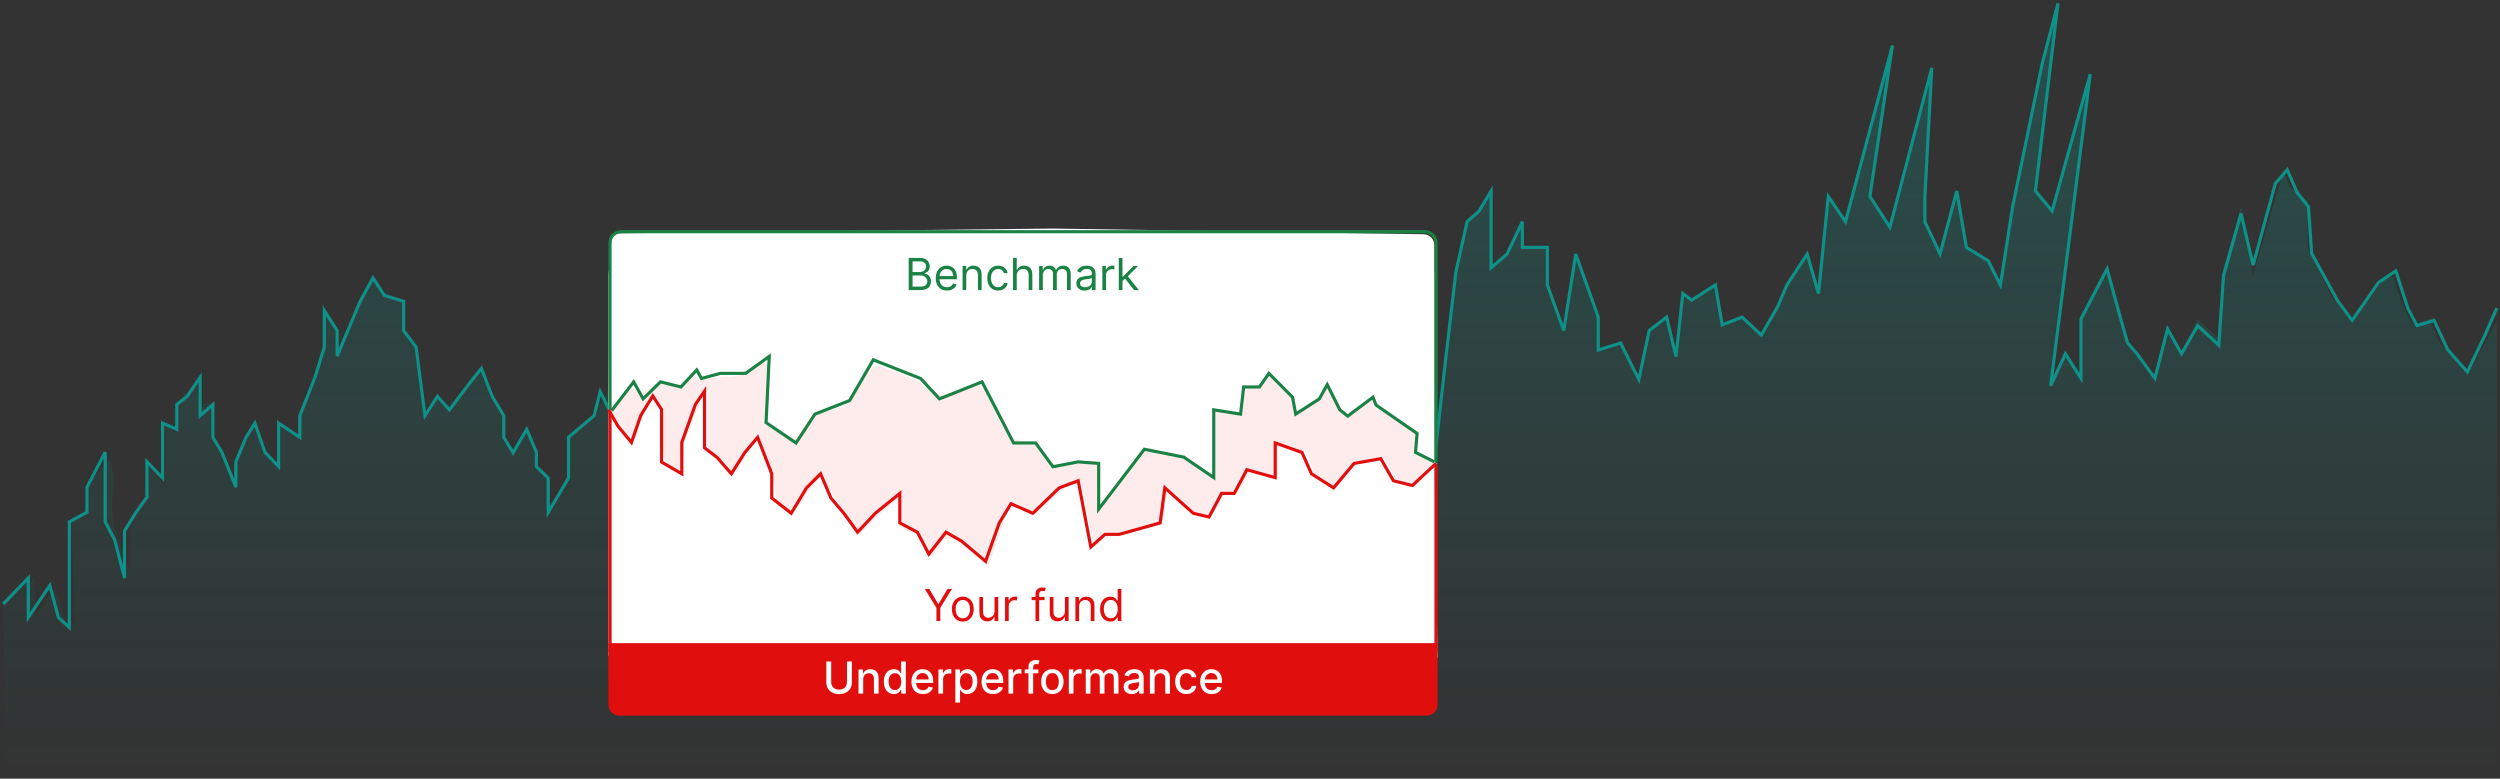 <svg width="793" height="247" viewBox="0 0 793 247" fill="none" xmlns="http://www.w3.org/2000/svg">
<rect x="0" y="0" width="793" height="247" fill="#333333" stroke="none"/>
<path fill-rule="evenodd" clip-rule="evenodd" d="M2 246.052L1 192L2.85 189.081L11 183L11.5 195.5L17.5 186L18.5 189.5L20.5 196L24 198.5L22.5 166L28 163V153L35 146L36 151.5L35.5 161L36 166.5L40.5 180L41.363 180.447V165.503L44.708 160.016L47.359 153.778V147.703L52.397 154.445V134.8L55.794 137.402V127.815L62.782 122.264L63.469 131.762L65.02 127.91L67.063 128.399V138.767L69.914 143.506L74.365 154.594V146.528L77.604 138.767L80.402 134.282L83.594 143.506L87.938 148.05V138.767V134.282L94.66 138.767V131.91L99.471 119.754L102.439 110.169V98.524L106.507 104.906V112.987L113.815 95.63L117.888 88.196L121.496 93.724L127.618 95.63V104.906L131.576 110.169L134.382 131.91L138.343 125.78L142.146 130.057L148.478 121.693L152.279 116.902L155.732 125.78L159.398 131.91V138.767L162.363 143.667L166.661 136.221L169.76 143.506V148.05L173.508 151.703V162.571L179.94 151.703V138.767L188.079 131.91L192.9 124.267V130.057L196.36 136.221L200.155 140.375L203.099 131.91L206.905 125.78L209.709 130.057V146.528L216.121 150.191V140.375L220.466 128.399L223.342 124.267V142.055L227.375 145.111L231.842 150.191L236.144 143.506L240.191 138.767L244.66 150.191V157.778L250.856 162.571L255.697 154.594L260.164 150.191V157.778L267.548 162.571L271.893 168.503L283.063 160.272V166.782L285.301 165.599L290.869 168.503L294.017 179.103L299.954 168.503L304.911 171.322L313.743 180.557L318.802 165.599L321.985 161.692L327.505 162.571L335.896 154.594L341.656 151.773L344.708 148.817L344.903 191.055L350.98 185.221V179.057L354.365 173.267V165.902L357.482 161.234L361.962 166.902L382.27 154.906L386.623 163.11L392.083 154.906V136.354L396.72 133.701L400.831 120.604L404.471 126.969L407.449 134.973L409.621 163.11L415.052 134.973L419.684 130.603V154.906L426.493 150.632L430.838 143.146V134.973L435.383 130.603L438.767 136.354V145.248L441.724 170.41L445.406 156.331L449.377 150.632L453.325 154.906V158.858L458.284 114.676L461.587 86.354L465.165 70.34L468.971 66.969L472.772 60.605V78.506V84.973L477.85 80.603L482.704 70.34V78.506H490.643V90.423L495.836 104.906L499.635 80.603L506.786 100.632V111.067L513.888 108.858L519.664 120.41L522.952 104.906L528.48 100.632L531.456 113.11L533.628 93.146L536.443 95.248L543.954 90.423L546.126 103.084L552.445 100.632L558.542 106.331L563.753 97.287L566.661 90.423L573.106 80.603L576.68 93.146L579.802 62.333L585.252 70.34L600.16 14.435L593.007 62.333L599.347 72.095L612.647 21.552L610.46 62.333V70.34L615.257 80.603L620.583 60.605L623.629 78.506L630.557 82.752L634.435 90.423L638.342 65.422L647.686 20.237L652.694 1.052L645.541 60.605L650.842 66.969L662.946 23.536L650.369 122.468L655.042 112.268L660.002 120.052V101.208L668.287 85.329L672.616 101.208L674.789 108.805L677.788 112.268L683.477 120.052L687.484 104.415L691.917 112.268L697.044 101.208L703.756 107.402L705.239 85.329L710.822 65.617L714.522 87.714L723.677 56.272L724.918 55.576L726.302 59.342L732.02 63.74V78.506L739.344 93.724L746.073 102.677L756.387 88.196L758.587 86.354L761.61 95.63L765.106 102.677L770.617 101.208L773.957 108.858L779.836 115.895L782.631 119.061L792 102.026V246.052H321.985H2Z" fill="url(#paint0_linear_1822_737)" fill-opacity="0.3"/>
<path d="M1 191.601L8.979 183.348V195.843L15.8 185.692L18.523 195.843L21.991 199.052V165.528L27.589 162.502V154.528L33.374 143.444V159.512V165.528L36.389 171.248L39.492 183.348V168.43L43.132 162.502L46.626 157.71V146.465L51.563 151.637V134.224L56.074 136.163V128.344L59.349 125.727L63.481 119.703V131.854L67.521 128.344V138.707L70.371 143.444L74.818 154.528V146.465L78.055 138.707L80.851 134.224L84.042 143.444L88.383 147.986V138.707V134.224L95.101 138.707V131.854L99.909 119.703L102.875 110.121V98.482L106.941 104.861V112.938L114.244 95.589L118.314 88.158L121.92 93.684L128.038 95.589V104.861L131.993 110.121L134.798 131.854L138.756 125.727L142.557 130.001L148.884 121.641L152.683 116.852L156.134 125.727L159.798 131.854V138.707L162.761 143.605L167.056 136.163L170.153 143.444V147.986L173.899 151.637V162.502L180.327 151.637V138.707L188.46 131.854L190.38 124.214L193.279 130.001L196.736 136.163L200.529 140.315L203.471 131.854L207.274 125.727L210.077 130.001V146.465L216.485 150.127V140.315L220.827 128.344L223.701 124.214V141.994L227.731 145.049L232.196 150.127L236.495 143.444L240.54 138.707L245.006 150.127V157.71L251.198 162.502L256.036 154.528L260.5 150.127L263.759 157.71L267.88 162.502L272.221 168.43L277.841 162.502L285.621 156.272V165.528L291.186 168.43L294.819 175.293L300.265 168.43L305.219 171.248L312.821 177.559L317.163 165.528L320.862 159.512L327.798 162.502L336.184 154.528L344.015 150.127V191.994L350.089 186.163V180.001L353.472 174.214V166.852L357.756 160.121L362.233 166.852L382.529 154.861L386.879 163.061L392.336 154.861V136.317L396.97 133.669L401.078 120.579L404.716 126.94L407.692 134.936L409.863 163.061L415.29 134.936L419.92 130.568V154.861L426.724 150.589L431.066 143.106V134.936L435.609 130.568L438.99 136.317V145.207L441.945 170.358L445.625 156.286L449.594 150.589L453.539 154.861V158.811L458.495 114.627L461.796 86.317L465.372 70.31L469.175 66.94L472.974 60.579V78.472V84.936L478.049 80.568L482.899 70.31V78.472H490.834V90.385L496.023 104.861L499.82 80.568L506.966 100.589V111.019L514.063 108.811L519.836 120.358L523.122 104.861L528.646 100.589L531.62 113.061L533.791 93.106L536.604 95.207L544.111 90.385L546.281 103.04L552.596 100.589L558.689 106.286L563.898 97.245L566.804 90.385L573.244 80.568L576.816 93.106L579.937 62.306L585.383 70.31L600.281 14.43L593.133 62.306L599.469 72.064L612.761 21.543L610.575 62.306V70.31L615.368 80.568L620.691 60.579L623.735 78.472L630.659 82.717L634.534 90.385L638.439 65.394L647.777 20.229L652.782 1.052L645.634 60.579L650.931 66.94L663.027 23.526L650.459 122.416L655.129 112.22L660.085 120.001V101.165L668.365 85.293L672.692 101.165L674.863 108.759L677.86 112.22L683.546 120.001L687.55 104.37L691.981 112.22L697.104 103.294L703.812 109.486L705.293 87.422L710.873 67.718L714.676 84.125L721.735 58.226L725.513 53.86L728.623 61.001L732.246 65.605L733.245 80.335L741.452 95.337L746.103 101.635L754.5 89.587L759.957 85.93L763.741 97.718L766.668 103.294L772.087 101.635L776.377 110.888L782.637 117.986L788.136 106.499L792 97.718" stroke="#0D9188"/>
<path d="M193 87C193 84.791 194.791 83 197 83H451C453.209 83 455 84.791 455 87V208H193V87Z" fill="#FEEBEB"/>
<path d="M198.424 123.677L194.559 128.98C194.259 129.391 193.671 129.454 193.292 129.116C193.106 128.951 193.001 128.714 193.004 128.466L193.496 77.079C193.499 76.808 193.537 76.539 193.61 76.279C193.857 75.399 194.483 74.675 195.317 74.304L195.388 74.272C195.792 74.093 196.228 73.998 196.669 73.993L334 72.5L451.554 74.3C453.465 74.329 455 75.888 455 77.8V145.664L455.299 147H456L455.356 147.25L455.299 147H455L449 143.5V137.5L445.5 134.5L440.5 131.5L435.5 128.856V125.521L427.5 132.5L425 130L421 121.959L418 126.5L411 131.5L410 126.5L403 118.5L400 122.5L395 123.295L393.5 131.5L385 130L385.5 152L376 145L371.5 144.5L363 142.5L348 162L348.5 147.5L342.5 147L336.5 147.5L336.165 147.567C334.842 147.832 333.485 147.312 332.677 146.233L332 145.329L328.857 141.481C328.306 140.806 327.522 140.361 326.66 140.233L323.145 139.711C322.402 139.601 321.713 139.254 321.182 138.722L318.453 135.988C318.153 135.688 317.911 135.336 317.737 134.95L313.129 124.694C312.728 123.802 311.972 123.118 311.045 122.809L309.71 122.363C308.929 122.102 308.08 122.125 307.314 122.428L300.373 125.175C299.801 125.401 299.18 125.473 298.571 125.383L297.436 125.214C296.823 125.123 296.245 124.871 295.761 124.483L291.9 121.389C291.635 121.177 291.34 121.004 291.025 120.876L286 118.842L279.677 116.34C278.122 115.725 276.348 116.296 275.444 117.703L274 119.952L269.244 127.652C268.767 128.425 268.008 128.981 267.129 129.205L259.145 131.236C258.402 131.425 257.742 131.853 257.266 132.454L252.814 138.069C252.322 138.689 251.503 138.948 250.744 138.723C250.582 138.675 250.427 138.606 250.283 138.518L244.371 134.899C243.227 134.198 242.584 132.905 242.716 131.57L244.157 116.972C244.299 115.532 242.744 114.542 241.5 115.281L235.189 118.894C234.735 119.153 234.23 119.308 233.709 119.346L223.378 120.113C222.802 120.156 222.224 120.055 221.696 119.82L221.435 119.704C220.245 119.174 218.86 119.349 217.839 120.157L215.959 121.645C215.358 122.121 214.563 122.274 213.828 122.056C213.61 121.992 213.385 121.959 213.158 121.959H209.355C208.793 121.959 208.24 122.094 207.741 122.353L203.987 124.303C203.136 124.745 202.089 124.489 201.538 123.704C200.784 122.63 199.197 122.616 198.424 123.677Z" fill="white"/>
<path d="M194 130.283L201 121.129L204 126.514L209.5 121.129L216 122.745L221 117.36L222.5 120.052L228.5 118.437H236.5L244 113.052L243 134.052L252.5 140.514L258.5 131.36L269.5 127.052L277 114.129L292 120.052L298 126.514L311.5 121.129L321.5 140.514H328.5L334 148.052L342 146.5L348.5 147V161.5L363 142.5L375.5 145L385 151.5V130L393.5 131.36L394.5 122.745H399.5L402.5 118.437L410 126L411 131.36L418.5 126.514L421 122L425 130L427.5 132L435.5 126L436.5 128.5L449.5 137.5L449 143.5L455 146.5" stroke="#1A8245"/>
<path d="M200 140.558L194.5 132.279L194 132.831V202.377L194.5 209L336 207.896L456 208.5L455 147L449 154L443 152.5L439 145.5L430.5 147L424 155L417 150.5L414.5 143.5L405.5 140.5V151.5L396.5 149.5L392.5 156.5H388.5L384.5 163.74L380 163.188L370.5 155L369 165.5L357 169.5H351.5L347 173.5L343 153.253L338 154.357L332 159.877L328.5 163.188L327 162.636L321.5 160.429L319 163.74L313.5 179.747L307 173.675L302.5 170.916H299.5L295.5 176.987L294 175.331L292.5 170.364L286.5 167.604L286 164.292V157.669L280 162.084L273 169.26L270.5 166.5L262.5 154.357L260.5 151.045L257.5 154.357L253.5 160.429L251 162.636L246.5 160.429L245.5 153.253L241 138.903L237.5 142.214L234.5 148.286L231.5 150.494L230 146.63L224 142.214L224.5 140.558V124L222.5 126.208L217 140.558L216.5 150.494L211 147.182L210 141.11V128.416L207.5 126.208L205 130.071L202.5 135.039V137.799L200 140.558Z" fill="white"/>
<path d="M293.358 186.818H294.77L297.594 191.571H297.713L300.537 186.818H301.949L298.27 192.804V197H297.037V192.804L293.358 186.818ZM305.407 197.159C304.717 197.159 304.112 196.995 303.592 196.667C303.075 196.339 302.671 195.88 302.379 195.29C302.091 194.7 301.946 194.01 301.946 193.222C301.946 192.426 302.091 191.732 302.379 191.138C302.671 190.545 303.075 190.085 303.592 189.756C304.112 189.428 304.717 189.264 305.407 189.264C306.096 189.264 306.699 189.428 307.216 189.756C307.737 190.085 308.141 190.545 308.429 191.138C308.721 191.732 308.867 192.426 308.867 193.222C308.867 194.01 308.721 194.7 308.429 195.29C308.141 195.88 307.737 196.339 307.216 196.667C306.699 196.995 306.096 197.159 305.407 197.159ZM305.407 196.105C305.93 196.105 306.361 195.971 306.699 195.702C307.037 195.434 307.288 195.081 307.45 194.643C307.612 194.206 307.694 193.732 307.694 193.222C307.694 192.711 307.612 192.236 307.45 191.795C307.288 191.354 307.037 190.998 306.699 190.726C306.361 190.454 305.93 190.318 305.407 190.318C304.883 190.318 304.452 190.454 304.114 190.726C303.776 190.998 303.526 191.354 303.363 191.795C303.201 192.236 303.12 192.711 303.12 193.222C303.12 193.732 303.201 194.206 303.363 194.643C303.526 195.081 303.776 195.434 304.114 195.702C304.452 195.971 304.883 196.105 305.407 196.105ZM315.47 193.878V189.364H316.644V197H315.47V195.707H315.391C315.212 196.095 314.933 196.425 314.556 196.697C314.178 196.965 313.7 197.099 313.124 197.099C312.646 197.099 312.222 196.995 311.851 196.786C311.48 196.574 311.188 196.256 310.976 195.832C310.764 195.404 310.658 194.866 310.658 194.216V189.364H311.831V194.136C311.831 194.693 311.987 195.137 312.298 195.469C312.613 195.8 313.014 195.966 313.502 195.966C313.793 195.966 314.09 195.891 314.392 195.742C314.696 195.593 314.952 195.364 315.157 195.056C315.366 194.748 315.47 194.355 315.47 193.878ZM318.793 197V189.364H319.926V190.517H320.006C320.145 190.139 320.397 189.833 320.761 189.597C321.126 189.362 321.537 189.244 321.994 189.244C322.08 189.244 322.188 189.246 322.317 189.249C322.447 189.253 322.545 189.258 322.611 189.264V190.457C322.571 190.447 322.48 190.433 322.337 190.413C322.198 190.389 322.051 190.378 321.895 190.378C321.524 190.378 321.192 190.456 320.901 190.612C320.612 190.764 320.384 190.976 320.214 191.248C320.049 191.516 319.966 191.823 319.966 192.168V197H318.793ZM331.34 189.364V190.358H327.223V189.364H331.34ZM328.456 197V188.31C328.456 187.872 328.559 187.508 328.764 187.216C328.97 186.924 329.237 186.705 329.565 186.56C329.893 186.414 330.239 186.341 330.604 186.341C330.892 186.341 331.128 186.364 331.31 186.411C331.492 186.457 331.628 186.5 331.718 186.54L331.379 187.554C331.32 187.534 331.237 187.509 331.131 187.479C331.028 187.45 330.892 187.435 330.723 187.435C330.335 187.435 330.055 187.532 329.883 187.728C329.714 187.924 329.629 188.21 329.629 188.588V197H328.456ZM337.797 193.878V189.364H338.97V197H337.797V195.707H337.717C337.538 196.095 337.26 196.425 336.882 196.697C336.504 196.965 336.027 197.099 335.45 197.099C334.973 197.099 334.548 196.995 334.177 196.786C333.806 196.574 333.514 196.256 333.302 195.832C333.09 195.404 332.984 194.866 332.984 194.216V189.364H334.157V194.136C334.157 194.693 334.313 195.137 334.625 195.469C334.94 195.8 335.341 195.966 335.828 195.966C336.119 195.966 336.416 195.891 336.718 195.742C337.023 195.593 337.278 195.364 337.483 195.056C337.692 194.748 337.797 194.355 337.797 193.878ZM342.292 192.406V197H341.119V189.364H342.252V190.557H342.352C342.531 190.169 342.802 189.857 343.167 189.622C343.532 189.384 344.002 189.264 344.579 189.264C345.096 189.264 345.548 189.37 345.936 189.582C346.324 189.791 346.626 190.109 346.841 190.537C347.057 190.961 347.164 191.498 347.164 192.148V197H345.991V192.227C345.991 191.627 345.835 191.16 345.524 190.825C345.212 190.487 344.785 190.318 344.241 190.318C343.866 190.318 343.532 190.399 343.237 190.562C342.945 190.724 342.715 190.961 342.546 191.273C342.377 191.584 342.292 191.962 342.292 192.406ZM352.192 197.159C351.555 197.159 350.994 196.998 350.506 196.677C350.019 196.352 349.638 195.895 349.363 195.305C349.088 194.711 348.95 194.01 348.95 193.202C348.95 192.4 349.088 191.704 349.363 191.114C349.638 190.524 350.021 190.068 350.511 189.746C351.002 189.425 351.569 189.264 352.212 189.264C352.709 189.264 353.102 189.347 353.39 189.513C353.682 189.675 353.904 189.861 354.056 190.07C354.212 190.275 354.333 190.444 354.419 190.577H354.518V186.818H355.692V197H354.558V195.827H354.419C354.333 195.966 354.21 196.142 354.051 196.354C353.892 196.562 353.665 196.75 353.37 196.915C353.075 197.078 352.682 197.159 352.192 197.159ZM352.351 196.105C352.821 196.105 353.219 195.982 353.544 195.737C353.869 195.489 354.116 195.146 354.285 194.708C354.454 194.267 354.538 193.759 354.538 193.182C354.538 192.612 354.455 192.113 354.29 191.685C354.124 191.254 353.879 190.92 353.554 190.681C353.229 190.439 352.828 190.318 352.351 190.318C351.854 190.318 351.439 190.446 351.108 190.701C350.78 190.953 350.533 191.296 350.367 191.73C350.205 192.161 350.124 192.645 350.124 193.182C350.124 193.725 350.206 194.219 350.372 194.663C350.541 195.104 350.79 195.455 351.118 195.717C351.449 195.976 351.86 196.105 352.351 196.105Z" fill="#E10E0E"/>
<path d="M288.233 92V81.818H291.793C292.502 81.818 293.087 81.941 293.548 82.186C294.008 82.428 294.351 82.754 294.577 83.165C294.802 83.573 294.915 84.026 294.915 84.523C294.915 84.96 294.837 85.322 294.681 85.606C294.529 85.892 294.326 86.117 294.075 86.283C293.826 86.448 293.556 86.571 293.264 86.651V86.75C293.576 86.77 293.889 86.879 294.204 87.078C294.519 87.277 294.782 87.562 294.994 87.933C295.206 88.305 295.312 88.758 295.312 89.296C295.312 89.806 295.196 90.265 294.964 90.673C294.732 91.08 294.366 91.403 293.866 91.642C293.365 91.881 292.714 92 291.912 92H288.233ZM289.466 90.906H291.912C292.717 90.906 293.289 90.751 293.627 90.439C293.969 90.124 294.139 89.743 294.139 89.296C294.139 88.951 294.051 88.633 293.876 88.341C293.7 88.046 293.45 87.811 293.125 87.635C292.8 87.456 292.416 87.367 291.972 87.367H289.466V90.906ZM289.466 86.293H291.753C292.124 86.293 292.459 86.22 292.757 86.074C293.059 85.928 293.297 85.722 293.473 85.457C293.652 85.192 293.741 84.881 293.741 84.523C293.741 84.075 293.586 83.696 293.274 83.384C292.963 83.069 292.469 82.912 291.793 82.912H289.466V86.293ZM300.381 92.159C299.645 92.159 299.011 91.997 298.477 91.672C297.947 91.344 297.537 90.886 297.249 90.3C296.964 89.71 296.821 89.024 296.821 88.242C296.821 87.459 296.964 86.77 297.249 86.173C297.537 85.573 297.938 85.106 298.452 84.771C298.969 84.433 299.572 84.264 300.262 84.264C300.659 84.264 301.052 84.331 301.44 84.463C301.828 84.596 302.181 84.811 302.499 85.109C302.817 85.404 303.071 85.796 303.26 86.283C303.449 86.77 303.543 87.37 303.543 88.082V88.579H297.657V87.565H302.35C302.35 87.135 302.264 86.75 302.091 86.412C301.922 86.074 301.68 85.807 301.365 85.612C301.054 85.416 300.686 85.318 300.262 85.318C299.794 85.318 299.39 85.434 299.049 85.666C298.711 85.895 298.45 86.193 298.268 86.561C298.086 86.929 297.995 87.323 297.995 87.744V88.421C297.995 88.997 298.094 89.486 298.293 89.887C298.495 90.285 298.775 90.588 299.133 90.797C299.491 91.002 299.907 91.105 300.381 91.105C300.689 91.105 300.968 91.062 301.216 90.976C301.468 90.886 301.685 90.754 301.868 90.578C302.05 90.399 302.191 90.177 302.29 89.912L303.424 90.23C303.304 90.615 303.104 90.953 302.822 91.244C302.54 91.533 302.192 91.758 301.778 91.921C301.364 92.079 300.898 92.159 300.381 92.159ZM306.501 87.406V92H305.328V84.364H306.461V85.557H306.561C306.74 85.169 307.011 84.858 307.376 84.622C307.741 84.383 308.211 84.264 308.788 84.264C309.305 84.264 309.757 84.37 310.145 84.582C310.533 84.791 310.835 85.109 311.05 85.537C311.266 85.961 311.373 86.498 311.373 87.148V92H310.2V87.227C310.2 86.627 310.044 86.16 309.733 85.825C309.421 85.487 308.993 85.318 308.45 85.318C308.075 85.318 307.741 85.399 307.446 85.562C307.154 85.724 306.924 85.961 306.755 86.273C306.586 86.584 306.501 86.962 306.501 87.406ZM316.619 92.159C315.904 92.159 315.287 91.99 314.77 91.652C314.253 91.314 313.855 90.848 313.577 90.255C313.298 89.662 313.159 88.984 313.159 88.222C313.159 87.446 313.302 86.762 313.587 86.168C313.875 85.572 314.276 85.106 314.79 84.771C315.307 84.433 315.91 84.264 316.6 84.264C317.137 84.264 317.62 84.364 318.051 84.562C318.482 84.761 318.835 85.04 319.11 85.398C319.385 85.756 319.556 86.173 319.622 86.651H318.449C318.36 86.303 318.161 85.994 317.852 85.726C317.548 85.454 317.137 85.318 316.619 85.318C316.162 85.318 315.761 85.438 315.416 85.676C315.075 85.912 314.808 86.245 314.616 86.675C314.427 87.103 314.333 87.605 314.333 88.182C314.333 88.772 314.425 89.285 314.611 89.723C314.8 90.16 315.065 90.5 315.406 90.742C315.751 90.984 316.155 91.105 316.619 91.105C316.924 91.105 317.201 91.052 317.45 90.946C317.698 90.84 317.909 90.688 318.081 90.489C318.253 90.29 318.376 90.051 318.449 89.773H319.622C319.556 90.224 319.392 90.629 319.13 90.991C318.872 91.349 318.529 91.634 318.101 91.846C317.677 92.055 317.183 92.159 316.619 92.159ZM322.511 87.406V92H321.338V81.818H322.511V85.557H322.61C322.789 85.162 323.058 84.849 323.416 84.617C323.777 84.382 324.258 84.264 324.857 84.264C325.378 84.264 325.834 84.369 326.225 84.577C326.616 84.783 326.919 85.099 327.134 85.527C327.353 85.951 327.463 86.492 327.463 87.148V92H326.289V87.227C326.289 86.621 326.132 86.152 325.817 85.82C325.505 85.486 325.073 85.318 324.519 85.318C324.135 85.318 323.79 85.399 323.485 85.562C323.184 85.724 322.945 85.961 322.769 86.273C322.597 86.584 322.511 86.962 322.511 87.406ZM329.609 92V84.364H330.743V85.557H330.842C331.001 85.149 331.258 84.833 331.613 84.607C331.967 84.379 332.393 84.264 332.89 84.264C333.394 84.264 333.813 84.379 334.148 84.607C334.486 84.833 334.75 85.149 334.939 85.557H335.018C335.214 85.162 335.507 84.849 335.898 84.617C336.289 84.382 336.758 84.264 337.305 84.264C337.988 84.264 338.546 84.478 338.98 84.906C339.415 85.33 339.632 85.991 339.632 86.889V92H338.458V86.889C338.458 86.326 338.304 85.923 337.996 85.681C337.688 85.439 337.325 85.318 336.907 85.318C336.37 85.318 335.954 85.481 335.659 85.805C335.364 86.127 335.217 86.535 335.217 87.028V92H334.024V86.77C334.024 86.336 333.883 85.986 333.601 85.721C333.319 85.452 332.957 85.318 332.512 85.318C332.208 85.318 331.922 85.399 331.657 85.562C331.395 85.724 331.183 85.95 331.021 86.238C330.862 86.523 330.782 86.853 330.782 87.227V92H329.609ZM344.024 92.179C343.54 92.179 343.101 92.088 342.707 91.906C342.312 91.72 341.999 91.453 341.767 91.105C341.535 90.754 341.419 90.329 341.419 89.832C341.419 89.395 341.505 89.04 341.678 88.769C341.85 88.493 342.08 88.278 342.369 88.122C342.657 87.966 342.975 87.85 343.323 87.774C343.674 87.695 344.027 87.632 344.382 87.585C344.846 87.526 345.222 87.481 345.511 87.451C345.802 87.418 346.014 87.363 346.147 87.287C346.283 87.211 346.351 87.078 346.351 86.889V86.849C346.351 86.359 346.217 85.978 345.948 85.706C345.683 85.434 345.28 85.298 344.74 85.298C344.18 85.298 343.741 85.421 343.423 85.666C343.104 85.912 342.881 86.173 342.751 86.452L341.638 86.054C341.837 85.59 342.102 85.229 342.433 84.97C342.768 84.708 343.133 84.526 343.527 84.423C343.925 84.317 344.316 84.264 344.7 84.264C344.946 84.264 345.227 84.294 345.545 84.354C345.867 84.41 346.177 84.528 346.475 84.707C346.777 84.886 347.027 85.156 347.226 85.517C347.425 85.878 347.524 86.362 347.524 86.969V92H346.351V90.966H346.291C346.212 91.132 346.079 91.309 345.893 91.498C345.708 91.687 345.461 91.847 345.153 91.98C344.844 92.113 344.468 92.179 344.024 92.179ZM344.203 91.125C344.667 91.125 345.058 91.034 345.376 90.852C345.698 90.669 345.94 90.434 346.102 90.146C346.268 89.857 346.351 89.554 346.351 89.236V88.162C346.301 88.222 346.192 88.276 346.023 88.326C345.857 88.372 345.665 88.414 345.446 88.45C345.231 88.483 345.02 88.513 344.815 88.54C344.612 88.563 344.448 88.583 344.322 88.599C344.018 88.639 343.732 88.704 343.467 88.793C343.205 88.879 342.993 89.01 342.831 89.186C342.672 89.358 342.592 89.594 342.592 89.892C342.592 90.3 342.743 90.608 343.045 90.817C343.35 91.022 343.736 91.125 344.203 91.125ZM349.666 92V84.364H350.799V85.517H350.879C351.018 85.139 351.27 84.833 351.634 84.597C351.999 84.362 352.41 84.244 352.867 84.244C352.954 84.244 353.061 84.246 353.191 84.249C353.32 84.253 353.418 84.258 353.484 84.264V85.457C353.444 85.447 353.353 85.433 353.21 85.413C353.071 85.389 352.924 85.378 352.768 85.378C352.397 85.378 352.065 85.456 351.774 85.612C351.485 85.764 351.257 85.976 351.088 86.248C350.922 86.516 350.839 86.823 350.839 87.168V92H349.666ZM355.968 89.216L355.949 87.764H356.187L359.528 84.364H360.98L357.42 87.963H357.321L355.968 89.216ZM354.875 92V81.818H356.048V92H354.875ZM359.727 92L356.744 88.222L357.579 87.406L361.218 92H359.727Z" fill="#1A8245"/>
<path d="M193.5 130V77C193.5 75.067 195.067 73.5 197 73.5H452C453.933 73.5 455.5 75.067 455.5 77V146.5" stroke="#1A8245"/>
<path d="M193 204H456V223.5C456 225.433 454.433 227 452.5 227H196.5C194.567 227 193 225.433 193 223.5V204Z" fill="#E10E0E"/>
<path d="M268.666 209.818H270.207V216.515C270.207 217.228 270.04 217.859 269.705 218.409C269.371 218.956 268.9 219.387 268.293 219.702C267.687 220.013 266.976 220.169 266.161 220.169C265.348 220.169 264.639 220.013 264.033 219.702C263.426 219.387 262.955 218.956 262.621 218.409C262.286 217.859 262.119 217.228 262.119 216.515V209.818H263.655V216.391C263.655 216.851 263.756 217.261 263.958 217.619C264.164 217.977 264.454 218.258 264.828 218.464C265.203 218.666 265.647 218.767 266.161 218.767C266.678 218.767 267.123 218.666 267.498 218.464C267.876 218.258 268.164 217.977 268.363 217.619C268.565 217.261 268.666 216.851 268.666 216.391V209.818ZM273.808 215.466V220H272.322V212.364H273.748V213.607H273.843C274.019 213.202 274.294 212.877 274.668 212.632C275.046 212.387 275.522 212.264 276.095 212.264C276.615 212.264 277.071 212.374 277.462 212.592C277.853 212.808 278.157 213.129 278.372 213.557C278.587 213.984 278.695 214.513 278.695 215.143V220H277.209V215.322C277.209 214.768 277.064 214.336 276.776 214.024C276.488 213.709 276.092 213.552 275.588 213.552C275.243 213.552 274.937 213.626 274.668 213.776C274.403 213.925 274.193 214.143 274.037 214.432C273.884 214.717 273.808 215.062 273.808 215.466ZM283.547 220.149C282.931 220.149 282.381 219.992 281.897 219.677C281.416 219.359 281.038 218.906 280.763 218.32C280.492 217.73 280.356 217.022 280.356 216.197C280.356 215.371 280.493 214.665 280.768 214.079C281.047 213.492 281.428 213.043 281.912 212.732C282.396 212.42 282.944 212.264 283.557 212.264C284.031 212.264 284.412 212.344 284.701 212.503C284.992 212.659 285.218 212.841 285.377 213.05C285.539 213.259 285.665 213.442 285.755 213.602H285.844V209.818H287.331V220H285.879V218.812H285.755C285.665 218.974 285.536 219.16 285.367 219.369C285.201 219.577 284.973 219.76 284.681 219.915C284.389 220.071 284.011 220.149 283.547 220.149ZM283.876 218.881C284.303 218.881 284.664 218.769 284.959 218.543C285.258 218.315 285.483 217.998 285.635 217.594C285.791 217.189 285.869 216.719 285.869 216.182C285.869 215.652 285.793 215.187 285.64 214.79C285.488 214.392 285.264 214.082 284.969 213.86C284.674 213.638 284.31 213.527 283.876 213.527C283.428 213.527 283.055 213.643 282.757 213.875C282.459 214.107 282.233 214.424 282.081 214.825C281.932 215.226 281.857 215.678 281.857 216.182C281.857 216.692 281.933 217.151 282.086 217.559C282.238 217.967 282.464 218.29 282.762 218.528C283.064 218.764 283.435 218.881 283.876 218.881ZM292.744 220.154C291.991 220.154 291.343 219.993 290.8 219.672C290.259 219.347 289.842 218.891 289.547 218.305C289.255 217.715 289.109 217.024 289.109 216.232C289.109 215.449 289.255 214.76 289.547 214.163C289.842 213.567 290.253 213.101 290.78 212.766C291.31 212.432 291.93 212.264 292.639 212.264C293.07 212.264 293.488 212.335 293.892 212.478C294.296 212.621 294.659 212.844 294.981 213.149C295.302 213.454 295.556 213.85 295.741 214.337C295.927 214.821 296.02 215.41 296.02 216.102V216.629H289.95V215.516H294.563C294.563 215.125 294.484 214.778 294.325 214.477C294.165 214.172 293.942 213.931 293.653 213.756C293.368 213.58 293.034 213.492 292.649 213.492C292.232 213.492 291.867 213.595 291.555 213.8C291.247 214.003 291.009 214.268 290.839 214.596C290.674 214.921 290.591 215.274 290.591 215.655V216.525C290.591 217.035 290.68 217.469 290.859 217.827C291.042 218.185 291.295 218.459 291.62 218.648C291.945 218.833 292.324 218.926 292.759 218.926C293.04 218.926 293.297 218.886 293.529 218.807C293.761 218.724 293.962 218.601 294.131 218.439C294.3 218.277 294.429 218.076 294.518 217.837L295.925 218.091C295.813 218.505 295.611 218.868 295.319 219.18C295.031 219.488 294.668 219.728 294.23 219.901C293.796 220.07 293.3 220.154 292.744 220.154ZM297.669 220V212.364H299.106V213.577H299.186C299.325 213.166 299.57 212.843 299.921 212.607C300.276 212.369 300.677 212.249 301.124 212.249C301.217 212.249 301.327 212.253 301.453 212.259C301.582 212.266 301.683 212.274 301.756 212.284V213.706C301.696 213.689 301.59 213.671 301.438 213.651C301.285 213.628 301.133 213.616 300.98 213.616C300.629 213.616 300.316 213.691 300.041 213.84C299.769 213.986 299.553 214.19 299.394 214.452C299.235 214.71 299.156 215.005 299.156 215.337V220H297.669ZM303.042 222.864V212.364H304.494V213.602H304.618C304.704 213.442 304.829 213.259 304.991 213.05C305.154 212.841 305.379 212.659 305.667 212.503C305.956 212.344 306.337 212.264 306.811 212.264C307.427 212.264 307.977 212.42 308.461 212.732C308.945 213.043 309.325 213.492 309.6 214.079C309.878 214.665 310.017 215.371 310.017 216.197C310.017 217.022 309.88 217.73 309.605 218.32C309.33 218.906 308.952 219.359 308.471 219.677C307.991 219.992 307.442 220.149 306.826 220.149C306.362 220.149 305.982 220.071 305.687 219.915C305.395 219.76 305.167 219.577 305.001 219.369C304.835 219.16 304.708 218.974 304.618 218.812H304.529V222.864H303.042ZM304.499 216.182C304.499 216.719 304.577 217.189 304.733 217.594C304.888 217.998 305.114 218.315 305.409 218.543C305.704 218.769 306.065 218.881 306.493 218.881C306.937 218.881 307.308 218.764 307.606 218.528C307.904 218.29 308.13 217.967 308.282 217.559C308.438 217.151 308.516 216.692 308.516 216.182C308.516 215.678 308.44 215.226 308.287 214.825C308.138 214.424 307.913 214.107 307.611 213.875C307.313 213.643 306.94 213.527 306.493 213.527C306.062 213.527 305.697 213.638 305.399 213.86C305.104 214.082 304.88 214.392 304.728 214.79C304.575 215.187 304.499 215.652 304.499 216.182ZM314.974 220.154C314.222 220.154 313.574 219.993 313.03 219.672C312.49 219.347 312.072 218.891 311.777 218.305C311.486 217.715 311.34 217.024 311.34 216.232C311.34 215.449 311.486 214.76 311.777 214.163C312.072 213.567 312.483 213.101 313.01 212.766C313.541 212.432 314.16 212.264 314.87 212.264C315.301 212.264 315.718 212.335 316.123 212.478C316.527 212.621 316.89 212.844 317.211 213.149C317.533 213.454 317.786 213.85 317.972 214.337C318.158 214.821 318.25 215.41 318.25 216.102V216.629H312.18V215.516H316.794C316.794 215.125 316.714 214.778 316.555 214.477C316.396 214.172 316.172 213.931 315.884 213.756C315.599 213.58 315.264 213.492 314.88 213.492C314.462 213.492 314.097 213.595 313.786 213.8C313.478 214.003 313.239 214.268 313.07 214.596C312.904 214.921 312.821 215.274 312.821 215.655V216.525C312.821 217.035 312.911 217.469 313.09 217.827C313.272 218.185 313.526 218.459 313.85 218.648C314.175 218.833 314.555 218.926 314.989 218.926C315.271 218.926 315.528 218.886 315.76 218.807C315.992 218.724 316.192 218.601 316.361 218.439C316.53 218.277 316.659 218.076 316.749 217.837L318.156 218.091C318.043 218.505 317.841 218.868 317.549 219.18C317.261 219.488 316.898 219.728 316.461 219.901C316.026 220.07 315.531 220.154 314.974 220.154ZM319.9 220V212.364H321.336V213.577H321.416C321.555 213.166 321.8 212.843 322.152 212.607C322.506 212.369 322.907 212.249 323.355 212.249C323.448 212.249 323.557 212.253 323.683 212.259C323.812 212.266 323.913 212.274 323.986 212.284V213.706C323.927 213.689 323.821 213.671 323.668 213.651C323.516 213.628 323.363 213.616 323.211 213.616C322.859 213.616 322.546 213.691 322.271 213.84C321.999 213.986 321.784 214.19 321.625 214.452C321.466 214.71 321.386 215.005 321.386 215.337V220H319.9ZM329.358 212.364V213.557H325.043V212.364H329.358ZM326.226 220V211.479C326.226 211.001 326.33 210.605 326.539 210.29C326.748 209.972 327.025 209.735 327.369 209.58C327.714 209.42 328.089 209.341 328.493 209.341C328.791 209.341 329.047 209.366 329.259 209.415C329.471 209.462 329.628 209.505 329.731 209.545L329.383 210.748C329.313 210.728 329.224 210.705 329.115 210.678C329.005 210.648 328.873 210.634 328.717 210.634C328.356 210.634 328.097 210.723 327.941 210.902C327.789 211.081 327.713 211.339 327.713 211.678V220H326.226ZM333.808 220.154C333.092 220.154 332.467 219.99 331.933 219.662C331.4 219.334 330.985 218.875 330.691 218.285C330.396 217.695 330.248 217.005 330.248 216.217C330.248 215.424 330.396 214.732 330.691 214.138C330.985 213.545 331.4 213.085 331.933 212.756C332.467 212.428 333.092 212.264 333.808 212.264C334.524 212.264 335.148 212.428 335.682 212.756C336.216 213.085 336.63 213.545 336.925 214.138C337.22 214.732 337.367 215.424 337.367 216.217C337.367 217.005 337.22 217.695 336.925 218.285C336.63 218.875 336.216 219.334 335.682 219.662C335.148 219.99 334.524 220.154 333.808 220.154ZM333.813 218.906C334.277 218.906 334.661 218.784 334.966 218.538C335.271 218.293 335.496 217.967 335.642 217.559C335.791 217.151 335.866 216.702 335.866 216.212C335.866 215.724 335.791 215.277 335.642 214.869C335.496 214.458 335.271 214.129 334.966 213.88C334.661 213.631 334.277 213.507 333.813 213.507C333.345 213.507 332.958 213.631 332.649 213.88C332.344 214.129 332.117 214.458 331.968 214.869C331.822 215.277 331.749 215.724 331.749 216.212C331.749 216.702 331.822 217.151 331.968 217.559C332.117 217.967 332.344 218.293 332.649 218.538C332.958 218.784 333.345 218.906 333.813 218.906ZM339.027 220V212.364H340.463V213.577H340.543C340.682 213.166 340.927 212.843 341.279 212.607C341.633 212.369 342.034 212.249 342.482 212.249C342.575 212.249 342.684 212.253 342.81 212.259C342.939 212.266 343.04 212.274 343.113 212.284V213.706C343.054 213.689 342.948 213.671 342.795 213.651C342.643 213.628 342.49 213.616 342.338 213.616C341.986 213.616 341.673 213.691 341.398 213.84C341.126 213.986 340.911 214.19 340.752 214.452C340.593 214.71 340.513 215.005 340.513 215.337V220H339.027ZM344.4 220V212.364H345.827V213.607H345.921C346.08 213.186 346.34 212.857 346.702 212.622C347.063 212.384 347.495 212.264 347.999 212.264C348.51 212.264 348.937 212.384 349.282 212.622C349.63 212.861 349.887 213.189 350.052 213.607H350.132C350.314 213.199 350.604 212.874 351.002 212.632C351.4 212.387 351.874 212.264 352.424 212.264C353.117 212.264 353.682 212.481 354.119 212.915C354.56 213.35 354.78 214.004 354.78 214.879V220H353.294V215.018C353.294 214.501 353.153 214.127 352.871 213.895C352.59 213.663 352.253 213.547 351.862 213.547C351.378 213.547 351.002 213.696 350.733 213.994C350.465 214.289 350.331 214.669 350.331 215.133V220H348.849V214.924C348.849 214.51 348.72 214.177 348.461 213.925C348.203 213.673 347.867 213.547 347.452 213.547C347.171 213.547 346.91 213.621 346.672 213.771C346.436 213.916 346.246 214.12 346.1 214.382C345.957 214.644 345.886 214.947 345.886 215.292V220H344.4ZM358.995 220.169C358.511 220.169 358.074 220.08 357.683 219.901C357.291 219.718 356.982 219.455 356.753 219.11C356.527 218.765 356.415 218.343 356.415 217.842C356.415 217.411 356.498 217.057 356.663 216.778C356.829 216.5 357.053 216.28 357.335 216.117C357.616 215.955 357.931 215.832 358.279 215.749C358.627 215.666 358.982 215.603 359.343 215.56C359.8 215.507 360.172 215.464 360.457 215.431C360.742 215.395 360.949 215.337 361.078 215.257C361.207 215.178 361.272 215.048 361.272 214.869V214.835C361.272 214.4 361.149 214.064 360.904 213.825C360.662 213.587 360.301 213.467 359.82 213.467C359.32 213.467 358.925 213.578 358.637 213.8C358.352 214.019 358.155 214.263 358.045 214.531L356.648 214.213C356.814 213.749 357.056 213.375 357.374 213.089C357.696 212.801 358.065 212.592 358.483 212.463C358.901 212.33 359.34 212.264 359.8 212.264C360.105 212.264 360.429 212.301 360.77 212.374C361.115 212.443 361.436 212.572 361.734 212.761C362.036 212.95 362.283 213.22 362.475 213.572C362.667 213.92 362.763 214.372 362.763 214.929V220H361.312V218.956H361.252C361.156 219.148 361.012 219.337 360.82 219.523C360.627 219.708 360.38 219.862 360.079 219.985C359.777 220.108 359.416 220.169 358.995 220.169ZM359.318 218.976C359.729 218.976 360.08 218.895 360.372 218.732C360.667 218.57 360.891 218.358 361.043 218.096C361.199 217.831 361.277 217.547 361.277 217.246V216.261C361.224 216.314 361.121 216.364 360.969 216.411C360.82 216.454 360.649 216.492 360.457 216.525C360.264 216.555 360.077 216.583 359.895 216.609C359.713 216.633 359.56 216.652 359.438 216.669C359.149 216.705 358.886 216.767 358.647 216.853C358.412 216.939 358.223 217.063 358.08 217.226C357.941 217.385 357.871 217.597 357.871 217.862C357.871 218.23 358.007 218.509 358.279 218.697C358.551 218.883 358.897 218.976 359.318 218.976ZM366.23 215.466V220H364.743V212.364H366.17V213.607H366.265C366.44 213.202 366.715 212.877 367.09 212.632C367.468 212.387 367.943 212.264 368.517 212.264C369.037 212.264 369.493 212.374 369.884 212.592C370.275 212.808 370.578 213.129 370.794 213.557C371.009 213.984 371.117 214.513 371.117 215.143V220H369.631V215.322C369.631 214.768 369.486 214.336 369.198 214.024C368.91 213.709 368.514 213.552 368.01 213.552C367.665 213.552 367.358 213.626 367.09 213.776C366.825 213.925 366.614 214.143 366.459 214.432C366.306 214.717 366.23 215.062 366.23 215.466ZM376.327 220.154C375.588 220.154 374.952 219.987 374.418 219.652C373.888 219.314 373.48 218.848 373.195 218.255C372.91 217.662 372.768 216.982 372.768 216.217C372.768 215.441 372.913 214.757 373.205 214.163C373.497 213.567 373.908 213.101 374.438 212.766C374.968 212.432 375.593 212.264 376.312 212.264C376.892 212.264 377.409 212.372 377.863 212.587C378.318 212.799 378.684 213.098 378.962 213.482C379.244 213.867 379.411 214.316 379.464 214.83H378.018C377.938 214.472 377.756 214.163 377.471 213.905C377.189 213.646 376.811 213.517 376.337 213.517C375.923 213.517 375.56 213.626 375.248 213.845C374.94 214.061 374.7 214.369 374.528 214.77C374.355 215.168 374.269 215.638 374.269 216.182C374.269 216.739 374.354 217.219 374.523 217.624C374.692 218.028 374.93 218.341 375.238 218.563C375.55 218.785 375.916 218.896 376.337 218.896C376.619 218.896 376.874 218.845 377.103 218.742C377.335 218.636 377.529 218.485 377.684 218.29C377.844 218.094 377.955 217.859 378.018 217.584H379.464C379.411 218.078 379.251 218.518 378.982 218.906C378.714 219.294 378.354 219.599 377.903 219.821C377.456 220.043 376.93 220.154 376.327 220.154ZM384.345 220.154C383.593 220.154 382.945 219.993 382.401 219.672C381.861 219.347 381.443 218.891 381.148 218.305C380.857 217.715 380.711 217.024 380.711 216.232C380.711 215.449 380.857 214.76 381.148 214.163C381.443 213.567 381.854 213.101 382.381 212.766C382.912 212.432 383.531 212.264 384.241 212.264C384.672 212.264 385.089 212.335 385.494 212.478C385.898 212.621 386.261 212.844 386.582 213.149C386.904 213.454 387.157 213.85 387.343 214.337C387.529 214.821 387.621 215.41 387.621 216.102V216.629H381.551V215.516H386.165C386.165 215.125 386.085 214.778 385.926 214.477C385.767 214.172 385.543 213.931 385.255 213.756C384.97 213.58 384.635 213.492 384.251 213.492C383.833 213.492 383.469 213.595 383.157 213.8C382.849 214.003 382.61 214.268 382.441 214.596C382.275 214.921 382.192 215.274 382.192 215.655V216.525C382.192 217.035 382.282 217.469 382.461 217.827C382.643 218.185 382.897 218.459 383.222 218.648C383.546 218.833 383.926 218.926 384.36 218.926C384.642 218.926 384.899 218.886 385.131 218.807C385.363 218.724 385.563 218.601 385.732 218.439C385.901 218.277 386.031 218.076 386.12 217.837L387.527 218.091C387.414 218.505 387.212 218.868 386.92 219.18C386.632 219.488 386.269 219.728 385.832 219.901C385.397 220.07 384.902 220.154 384.345 220.154Z" fill="white"/>
<path d="M455.5 147.5V207" stroke="#E10E0E"/>
<path d="M193.5 130.5V207" stroke="#E10E0E"/>
<path d="M193 129.911L195.999 135.155L200.304 140.351L203.247 131.786L207.052 125.584L209.855 129.911V146.577L216.265 150.283V140.351L220.608 128.234L223.483 124.052V142.051L227.515 145.144L231.98 150.283L236.281 143.519L240.327 138.724L244.795 150.283V157.96L250.989 162.81L255.828 154.739L260.293 150.283L263.553 157.96L267.675 162.81L272.018 168.812L277.639 162.81L285.422 156.504V165.873L290.988 168.812L294.622 175.759L300.07 168.812L305.026 171.664L312.63 178.052L316.973 165.873L320.673 159.784L327.611 162.81L336 154.739L342 152.5L346 173.5L350.5 169.5H355L368 165.873L369.5 154.739L378.5 162.81L383.5 164L387.5 156.504H391.5L395.5 149L404.5 151.5V140.5L413 143.519L416 150.283L423 154.739L429.5 147L438 145.5L442 152.5L448 154L452 150.283L455.5 147" stroke="#E10E0E"/>
<defs>
<linearGradient id="paint0_linear_1822_737" x1="3.525" y1="1.052" x2="3.525" y2="245.108" gradientUnits="userSpaceOnUse">
<stop stop-color="#0D9188"/>
<stop offset="1" stop-color="#0D9188" stop-opacity="0"/>
</linearGradient>
</defs>
</svg>
